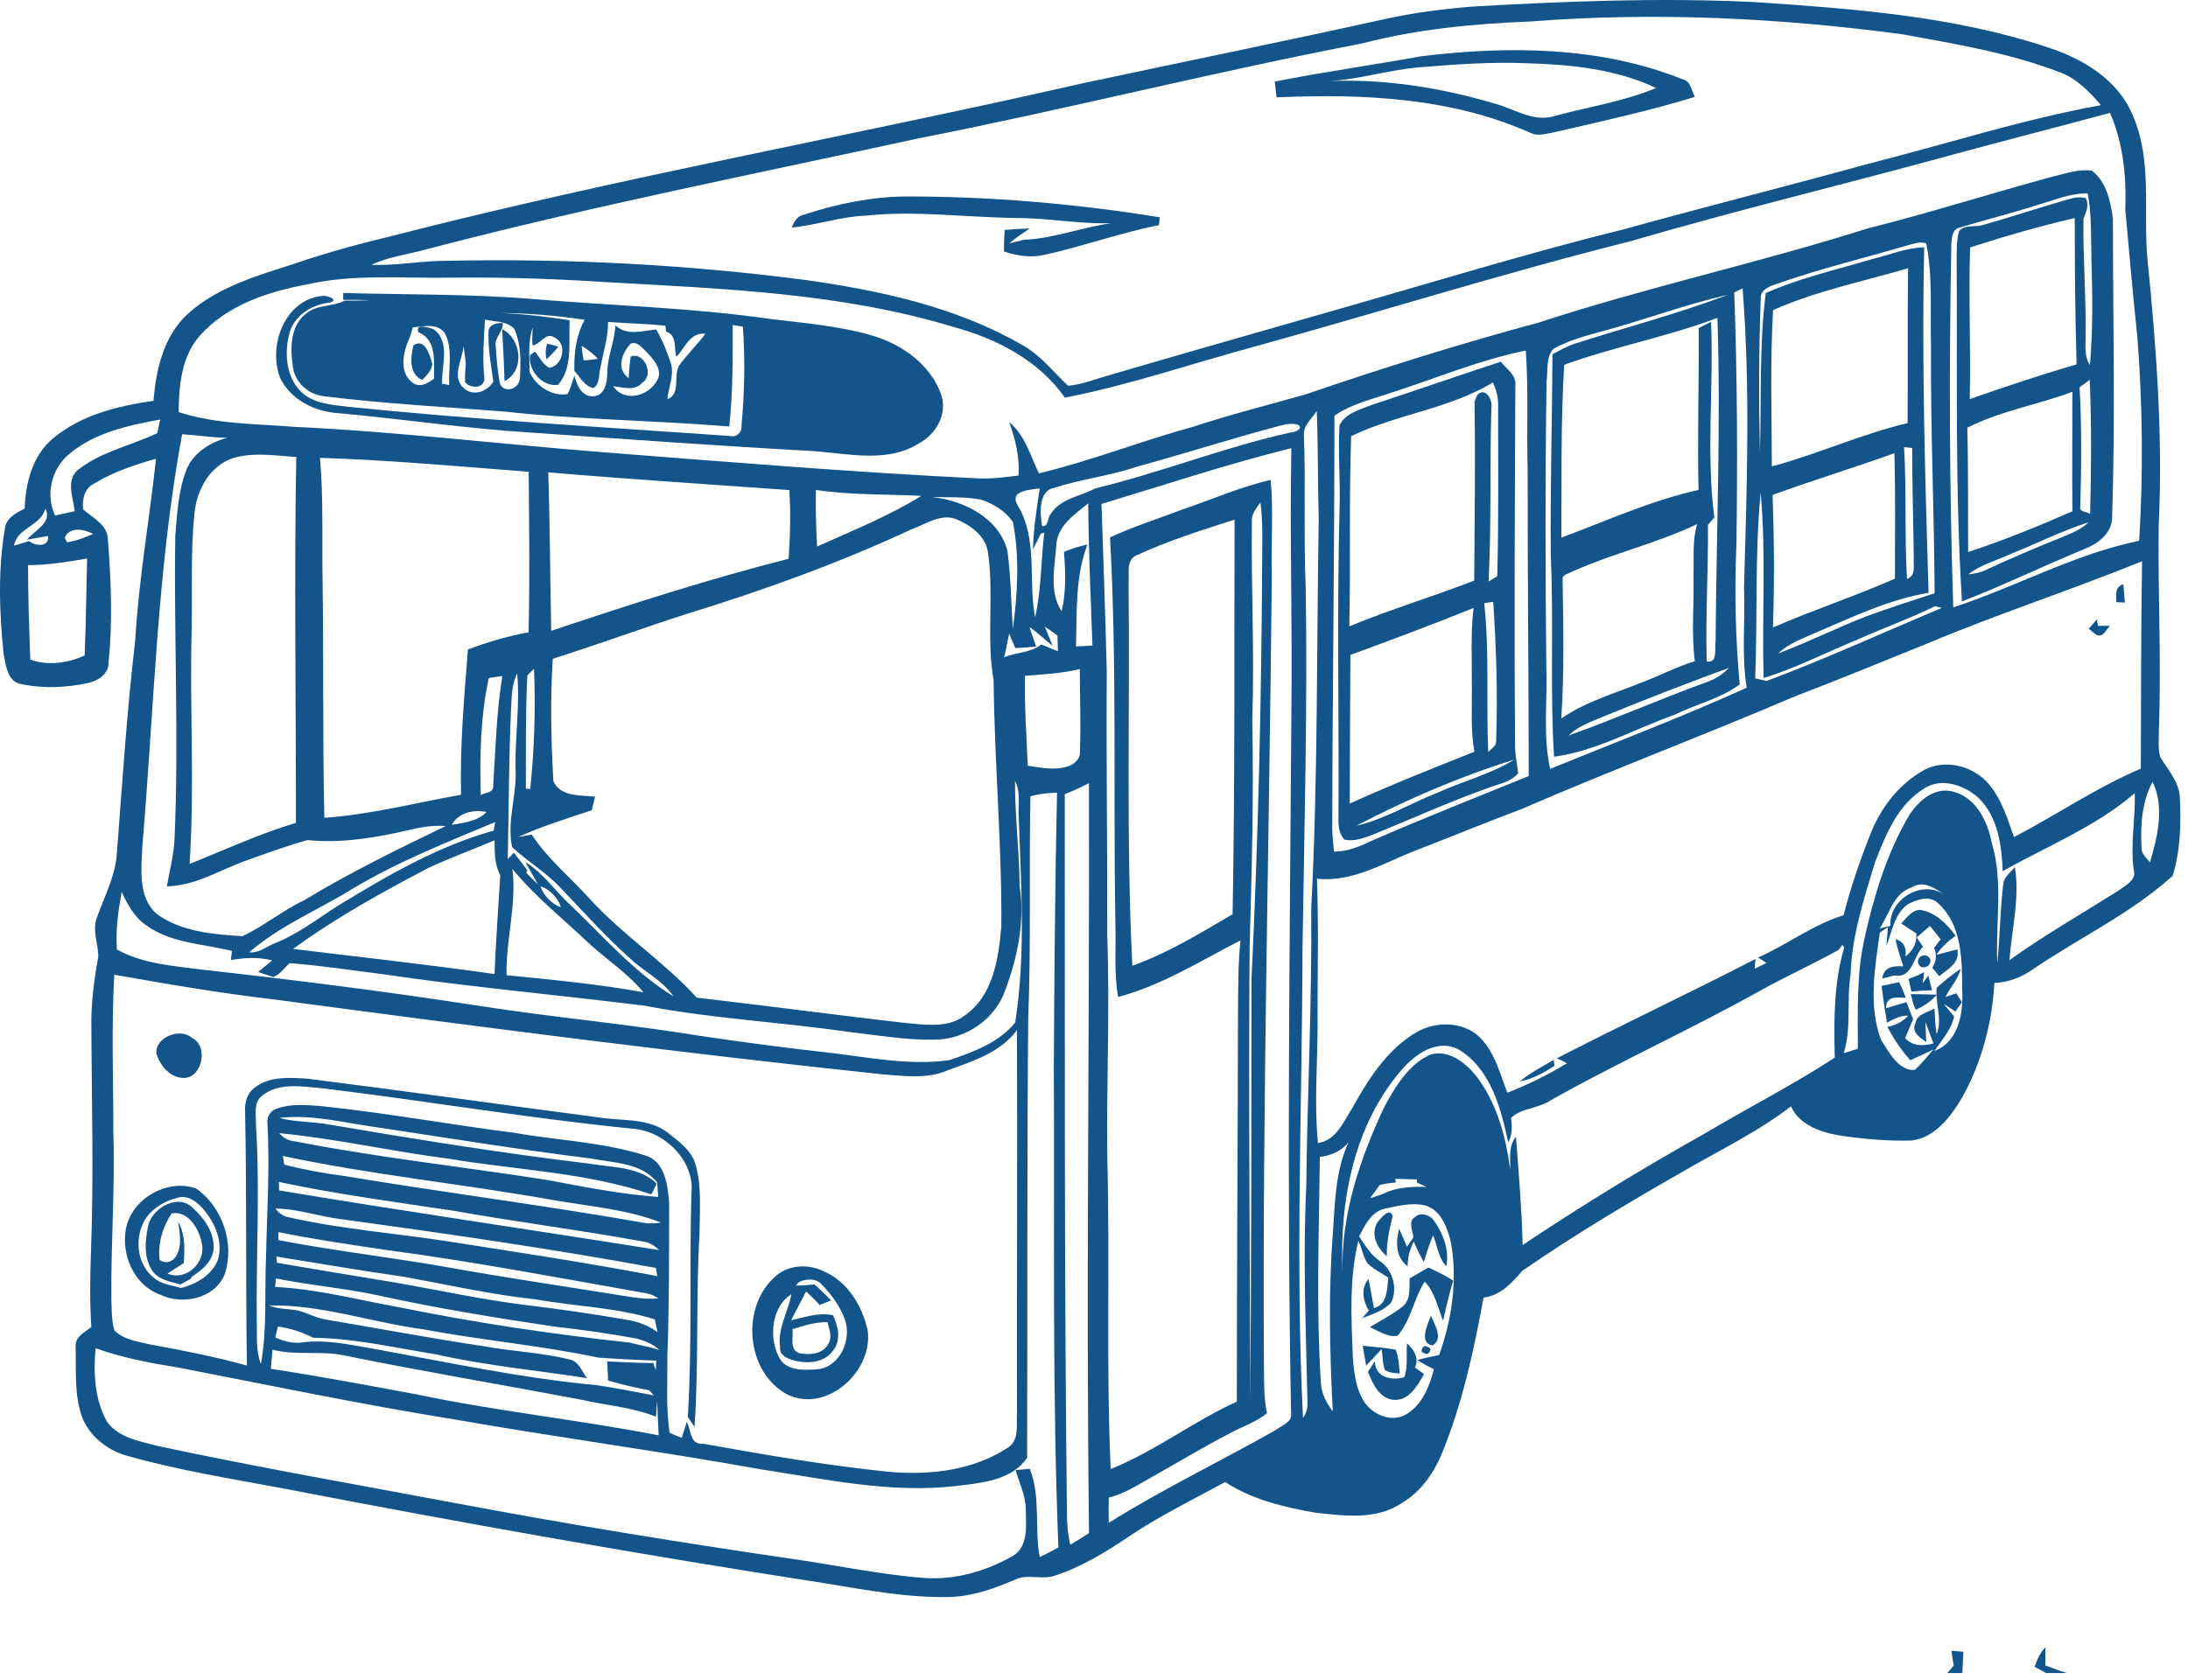 <?xml version="1.0" encoding="UTF-8"?> <svg xmlns="http://www.w3.org/2000/svg" width="168" height="129" viewBox="0 0 168 129" fill="none"> <path d="M134.637 0.153C127.444 -0.191 120.241 0.096 113.059 0.504C110.809 0.69 108.562 0.97 106.359 1.459C98.596 3.173 90.806 4.758 83.03 6.418C65.4 10.436 47.584 13.628 30.064 18.128C27.551 18.735 25.055 19.407 22.609 20.253C19.741 21.174 16.681 22.048 14.401 24.119C12.559 25.837 11.979 28.374 11.786 30.786C9.06 31.164 6.216 31.872 4.061 33.674C2.495 34.993 1.962 37.081 1.895 39.051C1.271 39.385 0.535 39.729 0.393 40.505C-0.17 43.7 -0.052 46.969 0.272 50.188C0.444 51.058 0.555 52.384 1.655 52.546C3.332 52.893 5.093 52.812 6.76 52.455C7.502 52.299 8.345 51.77 8.332 50.923C8.655 47.785 8.531 44.621 8.288 41.483C8.288 40.309 7.134 39.787 6.378 39.115C6.297 38.373 6.479 37.506 7.208 37.148C8.679 36.254 10.332 35.694 11.979 35.232C11.476 39.891 10.653 44.516 10.379 49.206C9.735 54.708 9.381 60.244 8.956 65.77C8.784 67.427 7.987 68.918 7.441 70.47C7.063 71.448 7.539 72.463 7.549 73.455C7.259 75.034 7.046 76.633 7.013 78.243C7.029 84.197 7.212 90.151 6.986 96.102C6.918 98.042 6.884 99.982 7.013 101.919C6.49 102.323 5.717 102.681 5.812 103.481C5.845 105.245 5.7 107.087 6.284 108.78C6.824 110.238 8.143 111.307 9.603 111.759C13.645 112.923 17.805 113.568 21.931 114.347C35.722 117.012 49.554 119.465 63.436 121.61C66.567 122.123 69.715 122.72 72.899 122.649C74.647 122.609 76.303 122.012 77.892 121.337C78.854 120.838 79.954 121.351 80.949 121.023C83.017 120.359 84.886 119.215 86.674 118.007C89.029 116.422 91.586 115.17 94.076 113.821C96.117 115.157 98.542 115.74 100.91 116.162C103.171 116.418 105.721 116.776 107.702 115.389C109.112 114.536 110.087 113.136 110.707 111.638C112.283 107.799 113.167 103.727 113.906 99.658C115.228 99.496 116.072 98.535 116.888 97.6C121.058 94.713 125.433 92.128 129.843 89.618C132.437 88.134 135.146 86.805 137.514 84.963C138.182 86.447 139.876 86.987 141.364 87.223C143.162 87.486 144.983 87.645 146.798 87.591C148.586 87.348 149.777 85.779 150.634 84.332C152.146 81.636 152.965 78.57 153.131 75.49C154.224 75.449 155.243 75.051 156.123 74.417C159.676 72.011 163.609 70.159 166.817 67.272C167.411 65.382 167.469 63.324 167.378 61.351C167.361 60.099 166.497 59.165 165.876 58.166C165.674 57.454 165.775 56.692 165.765 55.96C165.961 50.785 165.684 45.606 165.748 40.428C166.085 33.545 165.569 26.657 164.878 19.811C164.561 16.161 165.272 12.325 163.761 8.864C162.641 6.131 159.922 4.505 157.226 3.635C149.949 1.216 142.234 0.666 134.637 0.153ZM146.114 2.64C150.165 3.378 154.264 4.06 158.127 5.538C159.436 6.017 160.431 7.032 161.315 8.078C155.253 9.174 149.383 11.084 143.418 12.588C137.19 14.306 130.926 15.878 124.701 17.605C117.158 19.467 109.736 21.768 102.263 23.89C96.528 25.533 90.793 27.166 85.071 28.843C84.059 29.126 83.064 29.538 82.005 29.625C80.851 28.542 79.873 27.237 78.449 26.471C73.375 23.556 67.555 22.305 61.817 21.498C52.735 20.314 43.556 19.842 34.396 20.027C32.429 20.014 30.483 20.412 28.516 20.341C29.902 19.687 31.451 19.521 32.908 19.103C45.354 15.851 57.974 13.354 70.541 10.625C81.93 8.385 93.195 5.521 104.594 3.335C108.825 2.228 113.201 1.82 117.559 1.648C127.076 0.906 136.661 1.371 146.114 2.64ZM162.013 8.668C163.029 11.01 163.282 13.59 163.187 16.117C163.488 19.38 163.768 22.642 164.112 25.897C164.517 31.096 164.571 36.335 164.25 41.534C159.267 42.55 154.784 45.08 149.976 46.645C149.669 37.337 149.656 28.023 149.825 18.715C149.875 18.259 149.889 17.645 150.425 17.49C152.443 16.88 154.49 16.367 156.501 15.729C157.749 15.368 158.977 14.822 160.306 14.862C160.607 16.512 160.549 18.192 160.583 19.862C160.664 22.584 160.708 25.32 160.468 28.04C159.996 27.311 160.158 26.427 160.131 25.607C160.185 22.662 159.922 19.72 159.976 16.775C160.185 16.283 160.428 15.75 160.151 15.223C159.733 15.092 159.294 15.169 158.883 15.284C156.687 15.912 154.517 16.637 152.318 17.261C151.7 17.487 150.894 17.194 150.422 17.747C150.226 18.428 150.243 19.143 150.236 19.842C150.3 28.627 150.098 37.422 150.644 46.193C153.799 44.965 156.852 43.484 159.986 42.192C161.025 41.794 162.138 41.008 162.169 39.783C162.428 32.125 162.233 24.464 162.236 16.802C162.057 15.49 161.74 13.931 160.61 13.108C159.588 12.96 158.562 13.348 157.57 13.574C152.83 14.859 148.151 16.353 143.388 17.548C135.035 20.196 126.452 22.052 118.123 24.781C112.101 26.4 106.15 28.269 100.249 30.287C97.368 31.11 94.457 31.832 91.609 32.776C87.632 33.862 83.786 35.394 79.771 36.352C79.11 34.986 78.702 33.421 77.487 32.415C77.963 33.734 78.297 35.107 78.206 36.521C77.11 36.653 76.006 36.814 74.897 36.73C65.467 36.264 56.058 35.489 46.646 34.76C38.64 34.136 30.665 33.164 22.642 32.783C19.654 32.543 16.597 32.584 13.716 31.649C13.736 29.602 13.935 27.365 15.359 25.762C17.437 23.448 20.524 22.413 23.503 21.859C27.096 21.029 30.8 21.38 34.45 21.326C38.505 21.276 42.56 21.404 46.605 21.674C55.535 22.176 64.61 22.497 73.23 25.115C76.526 26.009 79.768 27.682 81.765 30.543C86.745 29.564 91.562 27.908 96.457 26.582C106.048 23.934 115.542 20.945 125.197 18.526C133.328 16.148 141.569 14.171 149.74 11.931C153.826 10.817 157.928 9.772 162.013 8.668ZM159.304 16.748C159.311 20.493 159.331 24.241 159.446 27.986C156.683 28.785 153.957 29.703 151.241 30.648C151.333 26.768 151.147 22.885 151.268 19.002C153.917 18.152 156.592 17.369 159.304 16.748ZM147.905 18.698C148.414 21.299 148.192 23.968 148.269 26.599C148.222 32.925 148.516 39.24 148.543 45.562C146.771 46.142 144.994 46.706 143.246 47.357C140.986 48.237 138.81 49.327 136.539 50.184C137.335 49.411 138.398 49.051 139.387 48.602C142.207 47.404 145.041 46.031 148.08 45.529C147.817 36.686 147.544 27.834 147.746 18.992C146.373 19.029 145.091 19.572 143.772 19.892C141.026 20.712 138.206 21.343 135.578 22.507C135.065 26.565 135.254 30.664 135.132 34.743C135.041 30.796 135.048 26.845 135.193 22.902C135.173 22.288 135.8 22.018 136.286 21.852C139.613 20.668 143.05 19.849 146.431 18.85C146.906 18.742 147.419 18.509 147.905 18.698ZM146.508 20.601C146.451 24.565 146.505 28.529 146.468 32.493C142.912 33.343 139.569 34.871 136.047 35.823C136.04 31.825 135.908 27.814 136.141 23.819C139.454 22.335 143.04 21.626 146.508 20.601ZM133.8 22.146C134.404 29.804 134.127 37.499 133.911 45.171C134.012 47.718 133.709 50.299 134.114 52.819C129.154 55.066 124.064 56.995 119.023 59.05C118.457 56.479 118.824 53.841 118.73 51.237C118.649 43.926 118.642 36.615 118.747 29.305C118.868 28.475 118.673 27.47 119.27 26.795C120.423 26.144 121.722 25.8 122.991 25.452C126.226 24.588 129.367 23.391 132.636 22.649C128.753 24.126 124.718 25.172 120.764 26.441C120.224 26.646 119.722 26.943 119.206 27.203C119.172 32.398 119.023 37.594 119.074 42.789C119.31 47.897 119 53.015 119.324 58.119C122.583 57.673 125.474 55.99 128.544 54.91C130.204 54.094 132.083 53.666 133.581 52.566C133.247 48.986 133.172 45.383 133.328 41.791C133.419 35.347 133.395 28.9 133.159 22.46L133.8 22.146ZM131.87 24.416C132.137 32.682 131.789 40.947 131.728 49.212C131.631 49.745 131.934 50.977 131.044 50.791C130.949 47.296 131.168 43.801 131.141 40.306C131.266 40.164 131.509 39.884 131.631 39.743C130.986 34.763 131.594 29.72 131.378 24.717C131.141 24.835 130.666 25.071 130.43 25.192C130.46 29.335 130.328 33.481 130.416 37.627C126.783 38.434 123.369 39.996 119.887 41.288C119.917 36.865 119.826 32.429 120.106 28.016C123.959 26.616 128.031 25.867 131.87 24.416ZM117.296 36.045C117.286 43.899 117.377 51.749 117.38 59.6C113.332 61.253 109.257 62.849 105.249 64.603C104.362 65.031 103.431 65.409 102.425 65.403C102.371 64.846 102.314 64.286 102.294 63.726C102.307 53.126 102.466 42.523 102.459 31.923C103.819 30.992 105.448 30.637 106.983 30.108C110.363 29.018 113.659 27.625 117.154 26.923C117.37 29.959 117.212 33.006 117.296 36.045ZM160.485 39.473C160.239 39.281 159.601 39.338 159.733 38.883C159.81 35.836 159.848 32.783 159.676 29.74C159.871 29.598 160.263 29.318 160.458 29.177C160.593 32.604 160.576 36.045 160.485 39.473ZM159.126 39.264C156.504 40.417 153.846 41.5 151.12 42.394C151.1 39.21 151.137 36.028 151.053 32.847C153.606 31.548 156.46 31.096 159.122 30.087C159.132 33.144 159.089 36.204 159.126 39.264ZM101.103 31.562C101.217 34.304 101.17 37.051 101.255 39.793C101.086 49.789 101.201 59.795 100.678 69.778C100.749 76.869 100.377 83.954 100.3 91.042C100.033 96.561 100.273 102.084 100.388 107.603C100.431 108.072 100.32 108.507 100.047 108.902C99.453 96.892 99.983 84.851 100.01 72.828C100.145 63.604 100.404 54.377 100.256 45.151C100.087 41.203 100.266 37.253 100.114 33.309C100.135 32.604 100.752 32.125 101.103 31.562ZM12.306 32.22C12.245 32.483 12.127 33.006 12.07 33.269C10.082 34.207 7.829 34.672 6.061 36.028C5.005 36.808 5.619 38.198 5.734 39.26C5.235 39.375 4.732 39.486 4.229 39.594C3.477 37.989 3.946 36.038 5.278 34.895C7.235 33.232 9.843 32.668 12.306 32.22ZM99.085 33.218C94.005 34.338 89.153 36.288 84.1 37.509C82.956 38.123 81.394 38.292 80.679 39.48C80.412 39.722 80.517 40.522 80.021 40.391C79.842 39.463 79.717 37.665 80.966 37.462C83.034 36.784 85.216 36.551 87.278 35.846C90.817 34.885 94.308 33.758 97.851 32.81C98.427 32.668 99.014 32.449 99.612 32.604C100.195 32.908 99.359 33.228 99.085 33.218ZM17.464 33.62C16.142 33.96 14.86 34.76 14.32 36.066C13.689 37.671 13.601 39.426 13.46 41.129C13.338 48.882 13.746 56.641 13.402 64.39C13.355 65.639 13.018 66.843 12.815 68.071C15.005 68.034 16.89 66.806 18.894 66.094C20.453 65.537 22.018 64.96 23.607 64.519C26.242 64.782 28.874 64.336 31.434 63.739C32.348 63.517 33.283 63.361 34.224 63.442C30.523 65.217 26.836 67.032 23.321 69.157C21.674 69.94 20.254 71.134 18.608 71.9C16.374 71.758 13.935 71.559 12.059 70.21C10.595 68.955 10.848 66.806 10.922 65.079C11.833 54.492 12.046 43.815 13.982 33.35C15.146 33.421 16.3 33.616 17.464 33.62ZM146.825 34.399C146.819 37.206 146.91 40.013 146.944 42.819C146.89 43.393 147.153 44.176 146.424 44.466C146.225 41.096 146.397 37.715 146.201 34.342C146.356 34.355 146.67 34.385 146.825 34.399ZM99.153 34.419C99.025 41.153 99.237 47.887 99.156 54.62C99.035 72.609 98.792 90.603 99.133 108.592C99.2 109.236 98.421 109.462 98.009 109.796C93.738 112.218 89.302 114.347 85.132 116.951C85.119 116.304 85.122 115.659 85.132 115.018C86.367 114.721 87.423 113.996 88.519 113.392C90.466 112.306 92.368 111.142 94.352 110.123C95.32 109.577 96.407 109.243 97.281 108.538C97.034 107.333 97.064 106.102 97.048 104.881C96.923 84.635 97.466 64.397 97.652 44.159C97.581 41.723 97.787 39.284 97.567 36.855C95.185 37.408 92.942 38.407 90.631 39.186C88.829 39.878 86.981 40.455 85.23 41.271C85.773 51.105 85.473 60.956 85.638 70.797C85.712 72.72 85.513 74.66 85.851 76.566C89.207 75.685 92.183 73.789 95.249 72.221C95.061 73.988 95.078 75.77 95.057 77.547C95.044 87.581 94.963 97.61 94.966 107.644C91.626 109.165 88.698 111.452 85.281 112.822C84.923 104.894 85.23 96.949 85.024 89.014C84.94 83.279 85.233 77.547 85.014 71.812C85.038 65.065 84.93 58.318 84.98 51.571C84.872 47.279 84.724 42.992 84.575 38.704C89.423 37.243 94.234 35.637 99.153 34.419ZM145.456 34.807C145.55 38.019 145.489 41.23 145.5 44.442C142.419 45.798 139.215 46.848 136.131 48.19C136.253 44.8 136.222 41.403 136.104 38.012C139.201 36.885 142.352 35.92 145.456 34.807ZM22.747 35.097C22.582 44.462 22.727 53.831 22.724 63.196C19.92 64.033 17.268 65.267 14.556 66.35C14.947 60.46 14.569 54.563 14.708 48.669C14.789 45.576 14.607 42.469 14.937 39.385C15.109 37.611 16.125 35.758 17.903 35.178C19.475 34.716 21.145 34.993 22.747 35.097ZM40.593 36.234C40.631 40.343 40.681 44.452 40.587 48.561C38.998 48.852 37.436 49.31 35.928 49.88C35.634 53.591 35.31 57.306 35.401 61.034C31.91 61.658 28.445 62.562 24.903 62.808C24.768 56.709 24.852 50.606 24.768 44.503C24.71 41.392 24.846 38.269 24.566 35.165C29.923 35.327 35.257 35.826 40.593 36.234ZM60.606 37.638C60.724 39.395 60.67 41.156 60.552 42.914C54.395 44.479 48.346 46.429 42.324 48.45C42.233 44.388 42.236 40.33 42.095 36.275C48.258 36.804 54.435 37.192 60.606 37.638ZM79.832 37.509C79.599 39.065 79.35 40.617 79.313 42.192C79.464 41.888 79.771 41.285 79.923 40.981L80.186 40.9C79.916 43.066 79.967 45.276 79.478 47.411C78.965 44.729 79.626 41.848 78.405 39.294C78.226 38.852 77.713 38.39 78.149 37.934C78.648 37.604 79.265 37.594 79.832 37.509ZM70.744 38.083C68.217 39.648 65.444 40.755 62.738 41.973C62.66 40.525 62.617 39.078 62.647 37.627C65.329 38.032 68.045 37.945 70.744 38.083ZM135.186 37.83C135.618 42.56 135.281 47.327 135.412 52.07C137.892 51.321 140.193 50.11 142.585 49.138C144.568 48.244 146.626 47.512 148.583 46.554C148.711 46.588 148.971 46.655 149.099 46.689C144.619 48.561 140.203 50.596 135.649 52.296C135.429 52.245 134.991 52.148 134.768 52.1C134.954 47.347 134.731 42.563 135.186 37.83ZM75.301 38.366C76.263 38.68 77.231 39.26 77.784 40.117C78.29 42.826 78.135 45.606 77.767 48.322C77.643 46.321 77.616 44.311 77.356 42.324C76.718 39.753 73.938 38.407 71.489 38.164C72.761 38.215 74.05 38.13 75.301 38.366ZM96.778 38.592C96.98 40.1 96.913 41.625 96.913 43.14C96.855 53.828 96.609 64.512 96.093 75.183C96.083 85.992 96.083 96.804 95.999 107.617C95.975 96.021 95.857 84.423 95.948 72.824C96.11 66.981 96.275 61.135 96.15 55.285C96.332 50.225 96.059 45.161 96.12 40.097C96.063 39.5 96.451 39.038 96.778 38.592ZM83.557 38.656C83.584 42.3 83.746 45.94 83.88 49.58C83.563 49.597 82.933 49.631 82.615 49.648C82.703 47.036 82.534 44.294 83.499 41.821C82.882 41.946 82.278 42.141 81.694 42.384C81.816 43.906 81.87 45.454 81.516 46.952C80.507 45.417 81.013 43.461 81.114 41.75C81.259 40.309 82.548 39.496 83.557 38.656ZM2.074 41.446C2.478 41.376 3.288 41.234 3.693 41.166C3.781 42.054 2.708 41.939 2.232 41.558C1.942 41.645 1.368 41.818 1.078 41.905C1.308 40.525 3.123 40.421 3.484 39.058C4.05 40.138 2.627 40.748 2.074 41.446ZM75.865 42.482C76.33 45.714 75.72 49.013 76.293 52.239C76.35 58.547 76.934 64.839 76.884 71.148C76.678 73.604 76.249 76.522 74.04 78.013C72.842 78.917 71.27 78.722 69.87 78.6C64.408 77.993 58.963 77.244 53.501 76.62C50.974 73.847 47.779 71.782 45.256 69.002C43.782 67.366 42.041 65.956 40.83 64.097C40.482 64.164 40.128 64.228 39.774 64.286C41.606 63.459 43.532 62.859 45.438 62.228C45.502 61.968 45.63 61.449 45.694 61.185C44.584 61.05 43.05 61.229 42.489 59.995C42.314 56.871 42.243 53.72 42.442 50.596C45.86 49.513 49.227 48.275 52.641 47.178C58.548 45.356 64.381 43.268 69.988 40.65C71.111 40.252 72.322 39.348 73.54 39.925C74.613 40.387 75.726 41.234 75.865 42.482ZM160.367 40.111C159.77 40.694 158.977 40.977 158.225 41.298C156.292 42.074 154.376 42.887 152.49 43.767C152.068 43.983 151.596 44.051 151.134 44.115C152.051 43.383 153.205 43.086 154.251 42.597C156.299 41.794 158.269 40.778 160.367 40.111ZM94.794 39.908C94.76 50.009 94.828 60.113 94.642 70.213C92.159 71.674 89.666 73.195 86.944 74.171C86.454 64.4 86.765 54.603 86.654 44.823C86.731 44.105 86.421 43.015 87.257 42.654C89.683 41.531 92.247 40.724 94.794 39.908ZM7.144 41.005C6.506 41.291 5.845 41.541 5.147 41.645C5.103 41.558 5.015 41.379 4.971 41.291C5.329 40.417 6.49 40.644 7.144 41.005ZM130.308 40.252C129.934 41.514 130.075 42.843 130.032 44.145C130.086 46.355 129.853 48.582 130.133 50.785C128.726 51.206 127.427 51.905 126.057 52.414C123.969 53.264 121.749 53.882 119.877 55.184C120.12 51.577 120.032 47.961 119.978 44.351L120.116 44.179C123.399 42.59 127.019 41.828 130.308 40.252ZM6.689 42.897C6.625 45.38 6.604 47.863 6.5 50.343C5.194 50.926 3.696 51.152 2.327 50.656C2.242 48.237 2.148 45.822 2.155 43.403C3.686 43.4 5.187 43.15 6.689 42.897ZM164.473 43.106C164.382 48.413 164.405 53.723 164.378 59.03C160.974 60.48 157.911 62.579 154.642 64.289C154.173 63.004 153.782 61.654 152.959 60.541C151.825 58.895 149.406 58.159 147.632 59.195C145.783 60.258 144.41 62.042 143.634 64.013C142.814 66.06 142.102 68.152 141.552 70.291C139.204 71.016 137.217 72.551 134.981 73.543C135.207 73.675 135.423 73.809 135.639 73.955C135.335 74.1 135.031 74.248 134.728 74.403C134.744 74.214 134.775 73.837 134.788 73.651C129.738 76.262 124.583 78.674 119.529 81.285C119.803 81.39 120.063 81.515 120.312 81.66C118.862 82.547 117.32 83.303 115.734 83.92C115.174 82.443 114.766 80.81 113.616 79.659C112.327 78.421 110.208 78.411 108.724 79.298C106.474 80.624 105.05 82.912 103.808 85.138C103.14 86.177 102.587 87.591 101.194 87.783C100.897 84.72 101.174 81.64 101.167 78.57C101.147 74.876 101.265 71.181 101.116 67.487C103.808 67.778 106.197 66.303 108.602 65.355C111.342 64.296 114.057 63.179 116.807 62.144C123.757 59.134 130.851 56.462 137.814 53.483C141.212 52.191 144.565 50.798 147.935 49.442C153.377 47.151 159.001 45.326 164.473 43.106ZM81.195 48.811C81.205 49.111 81.222 49.712 81.232 50.012C80.804 49.85 80.379 49.675 79.957 49.492C79.151 50.147 78.037 50.08 77.106 50.478C77.231 49.87 77.369 49.267 77.484 48.659C77.632 49.034 77.791 49.405 77.963 49.769C78.496 49.752 79.026 49.715 79.555 49.654C79.394 49.152 79.201 48.659 79.056 48.15C79.677 48.595 80.23 49.128 80.827 49.6C80.618 49.111 80.416 48.619 80.217 48.123C80.551 48.342 80.871 48.578 81.195 48.811ZM132.751 51.294C132.295 51.78 131.722 52.144 131.094 52.367C127.515 53.662 124.03 55.211 120.447 56.486C121.183 55.74 122.201 55.427 123.136 55.022C126.317 53.72 129.526 52.471 132.751 51.294ZM82.909 51.385C82.919 53.48 82.993 55.578 82.922 57.67C82.986 58.261 82.497 58.699 81.981 58.864C80.983 59.181 79.927 58.962 78.915 58.81C78.82 56.51 78.651 54.209 78.699 51.908C80.109 51.783 81.526 51.722 82.909 51.385ZM40.998 51.365C41.137 54.445 41.025 57.542 40.712 60.605L40.378 60.561C40.384 57.667 40.347 54.769 40.489 51.881C40.617 51.753 40.87 51.496 40.998 51.365ZM39.71 51.726C39.936 54.135 39.534 56.55 39.585 58.966C39.716 61.01 38.9 63.007 39.318 65.048C40.516 66.182 41.967 67.012 43.083 68.236C44.952 70.19 46.757 72.21 48.801 73.988C49.807 74.788 50.964 75.442 51.71 76.522C48.687 74.656 46.342 71.934 43.792 69.501C42.618 68.418 41.717 67.052 40.334 66.202C40.577 66.63 41.062 67.487 41.305 67.916C40.998 67.632 40.698 67.336 40.411 67.029L40.489 66.836C40.152 66.381 39.801 65.932 39.453 65.483C39.339 65.608 39.106 65.858 38.988 65.983C39.069 62.191 39.062 58.395 39.234 54.607C39.291 53.635 39.261 52.62 39.71 51.726ZM37.864 60.45C37.824 60.912 37.22 60.862 36.916 61.071C36.822 58.068 36.896 55.015 37.53 52.07C37.79 52.029 38.313 51.952 38.573 51.915C38.111 54.735 38.046 57.603 37.864 60.45ZM165.083 66.226C164.81 65.895 164.415 65.588 164.432 65.112C164.338 63.392 164.456 61.59 165.279 60.038C166.214 61.982 165.664 64.255 165.083 66.226ZM151.923 61.287C153.411 62.741 153.697 64.933 153.772 66.91C157.179 64.974 160.924 63.496 163.916 60.912C163.963 62.865 163.575 64.816 163.822 66.769C164.102 67.606 163.184 67.987 162.651 68.405C159.858 70.169 156.983 71.812 154.291 73.739C154.46 71.364 155.104 68.975 154.706 66.593C154.396 66.948 154.011 67.272 153.836 67.72C153.566 69.792 153.576 71.89 153.357 73.968C153.212 70.898 153.832 67.761 152.938 64.748C152.618 63.112 151.785 61.331 150.054 60.821C148.462 60.325 147.075 61.688 146.383 62.974C144.788 65.811 143.84 68.962 143.152 72.126C142.531 74.886 142.656 77.73 142.649 80.54C142.379 80.628 141.839 80.8 141.569 80.887C142.17 78.927 141.775 76.839 142.092 74.835C142.19 71.873 143.111 69.036 143.968 66.229C144.778 64.121 145.716 61.789 147.733 60.565C149.066 59.678 150.833 60.298 151.923 61.287ZM78.219 62.737C78.402 67.997 78.766 73.307 77.95 78.526C76.712 80.078 74.701 80.81 72.869 81.424C69.947 81.825 67.012 81.265 64.114 80.901C60.697 80.516 57.283 80.081 53.882 79.572C48.194 78.637 42.446 78.138 36.751 77.244C29.707 76.151 22.632 75.26 15.548 74.471C13.321 74.174 10.98 74.039 8.976 72.919C8.868 71.428 9.077 69.954 9.344 68.493C9.786 69.464 10.319 70.453 11.229 71.067C13.142 72.45 15.595 72.477 17.805 73.034C17.788 73.209 17.751 73.56 17.73 73.735C18.773 73.546 19.869 73.492 20.902 73.756C20.544 74.056 20.183 74.353 19.819 74.65C20.112 74.744 20.696 74.94 20.986 75.034C21.516 74.838 21.833 74.329 22.238 73.972C24.626 74.15 26.994 74.515 29.369 74.815C36.069 75.807 42.817 76.404 49.534 77.244C54.692 78.239 59.955 78.489 65.147 79.251C67.387 79.501 69.627 79.906 71.891 79.842C74.205 79.791 76.442 78.239 77.191 76.029C78.135 73.489 78.705 70.756 78.29 68.044C78.267 65.349 77.919 62.663 77.939 59.971C78.385 60.828 78.152 61.816 78.219 62.737ZM83.617 117.737C83.145 118.048 82.669 118.348 82.177 118.638C81.978 117.781 81.917 116.904 81.92 116.03C81.711 97.685 81.769 79.342 81.755 60.996C82.386 60.74 83.007 60.46 83.611 60.146C83.668 79.342 83.378 98.541 83.617 117.737ZM81.161 60.882C81.006 67.899 80.956 74.916 80.915 81.937C80.983 94.237 80.777 106.544 81.266 118.841C80.797 119.104 80.321 119.357 79.832 119.586C79.414 117.353 79.93 114.947 79.066 112.805C78.796 112.832 78.253 112.883 77.983 112.906C78.27 113.935 78.786 114.917 78.763 116.017C78.786 117.201 78.955 118.787 77.774 119.495C75.696 120.676 73.284 121.374 70.882 121.182C67.377 120.902 63.932 120.153 60.454 119.667C51.99 118.429 43.545 117.053 35.138 115.47C27.463 114.026 19.768 112.69 12.13 111.054C10.754 110.69 9.141 110.44 8.237 109.222C7.262 107.515 7.168 105.457 7.336 103.541C9.431 104.297 11.617 104.695 13.807 105.049C20.844 106.419 27.865 107.883 34.943 109.02C42.736 110.386 50.583 111.436 58.369 112.836C63.379 113.595 68.436 114.732 73.527 114.111C75.419 113.885 77.7 113.679 78.867 111.958C78.898 100.711 78.85 89.463 78.948 78.216C79.174 72.531 78.999 66.84 79.12 61.155C79.785 60.966 80.473 60.895 81.161 60.882ZM37.362 62.363C36.667 63.085 35.624 63.186 34.686 63.348C35.213 62.393 36.366 62.16 37.362 62.363ZM38.016 63.135C37.989 63.301 37.938 63.628 37.911 63.79C33.58 64.998 29.68 67.278 25.874 69.609C24.353 70.581 22.909 71.708 21.222 72.393C20.517 72.642 19.937 73.219 19.134 73.138C21.519 71.063 24.481 69.873 27.14 68.216C30.587 66.158 34.329 64.687 38.016 63.135ZM37.976 64.532C37.976 65.443 37.962 66.381 38.411 67.207C38.262 69.738 38.073 72.271 37.972 74.805C32.828 74.076 27.666 73.502 22.508 72.878C25.777 70.483 29.336 68.523 32.922 66.644C34.575 65.871 36.299 65.254 37.976 64.532ZM45.438 72.646C46.771 73.823 48.262 74.822 49.399 76.201C45.92 75.581 42.405 75.24 38.893 74.896C38.839 72.16 39.683 69.474 39.345 66.738C41.157 68.928 43.387 70.699 45.438 72.646ZM149.271 68.695C147.551 67.531 145.034 69.073 145.142 71.111C144.872 71.175 144.599 71.239 144.329 71.31C145.071 70.2 145.368 68.604 146.812 68.138C147.676 67.599 148.559 68.206 149.271 68.695ZM43.056 69.677C42.395 69.458 41.707 68.736 41.501 68.078C42.149 68.24 42.911 69.012 43.056 69.677ZM148.843 69.4C150.628 71.033 150.654 73.654 150.658 75.891C150.766 77.683 150.459 79.99 148.526 80.715C149.099 79.872 149.825 79.093 150.04 78.064C149.841 77.821 149.447 77.342 149.248 77.102C149.474 77.247 149.919 77.537 150.142 77.682C150.267 77.504 150.516 77.153 150.641 76.977C150.499 76.745 150.358 76.512 150.213 76.282L149.383 76.569C149.73 75.824 150.361 75.227 150.54 74.403C149.892 74.838 149.292 75.344 148.705 75.857C148.563 77.045 149.177 78.28 148.698 79.42C148.6 78.769 148.57 78.111 148.532 77.453C148.033 77.77 147.234 77.844 147.089 78.526C146.717 79.255 147.385 79.663 147.902 80.024C147.888 79.642 147.854 78.877 147.838 78.492C148.043 79.042 148.249 79.592 148.455 80.138C147.672 80.341 146.866 80.368 146.279 79.73C146.485 79.244 146.69 78.759 146.893 78.269C146.721 77.834 146.552 77.399 146.383 76.964C145.861 77.126 145.341 77.281 144.811 77.433C144.822 76.454 145.651 76.61 146.33 76.63C146.184 76.218 146.016 75.82 145.82 75.432C145.368 75.517 144.923 75.635 144.471 75.719C144.585 76.664 144.737 77.602 144.882 78.539C145.398 78.273 145.918 77.979 146.522 78C146.097 78.472 145.537 78.749 144.919 78.863C145.398 79.784 145.982 80.648 146.677 81.424C147.281 81.157 147.881 80.881 148.472 80.591C147.976 81.117 147.554 81.717 146.997 82.18C145.736 82.213 145.037 80.786 144.43 79.862C143.442 77.213 143.961 74.332 144.339 71.617C144.494 71.516 144.805 71.31 144.96 71.209C144.929 71.57 144.872 72.295 144.842 72.656C145.277 71.543 145.456 70.18 146.495 69.441C147.197 69.08 148.209 68.725 148.843 69.4ZM45.742 72.362C45.988 72.598 45.988 72.598 45.742 72.362ZM141.606 72.75C140.8 75.476 140.804 78.398 140.878 81.225C137.676 83.32 134.255 85.054 130.969 87.014C126.172 89.696 121.483 92.57 116.912 95.617C116.844 92.84 116.611 90.07 116.399 87.304C115.792 88.043 115.987 88.987 115.957 89.868C115.64 87.311 114.931 84.706 113.346 82.632C112.516 81.616 111.207 80.56 109.813 80.999C108.147 81.754 107.155 83.428 106.308 84.973C104.433 88.964 102.952 93.279 103.086 97.745C102.83 92.294 103.943 86.447 107.587 82.203C108.619 80.982 110.346 79.744 111.983 80.594C114.452 82.065 115.242 85.108 115.805 87.729C116.146 87.152 116.099 86.488 116.021 85.85C116.861 85.064 118.17 85.141 119.104 84.48C124.367 81.522 129.876 79.035 135.143 76.09C137.123 74.984 139.198 74.052 141.178 72.949C141.245 72.855 141.384 72.662 141.451 72.565L141.606 72.75ZM21.256 76.785C36.761 78.856 52.276 80.871 67.832 82.517C69.502 82.642 71.27 82.881 72.845 82.169C74.755 81.484 76.816 80.82 78.085 79.116C78.122 88.937 78.071 98.754 78.088 108.575C78.027 109.435 78.263 110.535 77.467 111.129C74.761 112.94 71.368 113.325 68.19 113.028C63.43 112.545 58.71 111.722 54.004 110.879C52.951 110.99 53.089 109.85 52.732 109.199C52.637 109.506 52.442 110.12 52.347 110.427C52.03 110.309 51.72 110.181 51.413 110.035C51.119 108.099 51.264 106.139 51.241 104.192C51.386 100.242 51.372 96.288 51.379 92.337C51.258 91.015 51.065 89.213 49.578 88.751C46.308 87.702 42.844 87.594 39.48 87C34.538 86.363 29.629 85.469 24.67 84.949C23.537 84.862 22.342 84.747 21.249 85.145C20.767 85.293 20.45 85.806 20.537 86.305C20.726 89.686 20.497 93.066 20.429 96.447C20.298 99.216 20.531 102.016 20.031 104.756C19.627 103.723 19.755 102.59 19.714 101.507C19.657 96.443 19.971 91.379 19.65 86.322C19.677 85.611 19.444 84.696 20.085 84.19C21.347 83.097 23.165 83.455 24.687 83.573C32.679 84.538 40.624 85.894 48.636 86.69C51.065 86.892 53.39 89.186 53.086 91.72C52.924 97.418 53.16 103.13 52.813 108.824C52.985 109.081 53.154 109.337 53.326 109.59C53.666 104.651 53.42 99.689 53.71 94.743C53.72 92.995 53.889 91.214 53.43 89.504C53.14 88.39 52.155 87.682 51.298 87.007C49.78 85.826 47.752 86.11 45.964 85.816C38.515 84.841 31.077 83.782 23.621 82.844C22.255 82.756 20.672 82.635 19.532 83.546C18.979 83.957 18.783 84.666 18.817 85.33C18.952 91.848 18.857 98.363 18.959 104.877C16.523 104.196 14.04 103.71 11.55 103.258C10.595 103.035 9.516 102.9 8.787 102.185C8.554 101.419 8.588 100.603 8.551 99.813C8.507 95.542 8.838 91.271 8.703 87C8.706 82.952 8.544 78.904 8.777 74.859C12.923 75.594 17.073 76.303 21.256 76.785ZM29.019 86.589C34.47 87.405 39.909 88.303 45.381 88.974C47.128 89.315 49.247 89.294 50.461 90.806C50.492 91.177 50.515 91.551 50.536 91.926C47.671 91.71 44.848 91.157 42.027 90.624C35.57 89.608 29.066 88.91 22.649 87.655C22.167 87.621 21.755 87.392 21.445 87.027C25.82 87.446 30.122 88.444 34.484 88.994C39.666 89.868 45.01 90.03 50.013 91.73C50.151 91.454 50.289 91.174 50.424 90.897C49.031 89.575 47.01 89.672 45.239 89.365C38.586 88.569 31.967 87.503 25.362 86.38C24.063 86.127 22.713 86.194 21.431 85.857C23.982 85.556 26.505 86.251 29.019 86.589ZM103.542 87.733C102.52 89.925 102.506 92.408 102.334 94.78C101.993 99.311 102.098 103.858 102.334 108.389C101.858 107.765 101.474 107.05 101.423 106.254C101.049 100.461 101.278 94.652 101.339 88.853C102.199 88.751 102.985 88.411 103.542 87.733ZM42.567 92.182C45.306 92.655 48.134 92.877 50.741 93.886C50.364 93.96 49.986 93.977 49.605 93.94C41.879 92.577 34.093 91.588 26.354 90.303C24.829 90.108 23.314 89.828 21.823 89.439C21.799 89.274 21.745 88.944 21.721 88.778C28.61 90.249 35.638 90.934 42.567 92.182ZM108.795 90.583L108.785 90.823C108.973 90.907 109.345 91.072 109.533 91.153C108.413 91.136 107.263 91.147 106.244 91.673C105.9 91.798 105.553 91.916 105.202 92.024C105.441 91.673 105.701 91.342 105.947 90.998C106.352 90.91 106.76 90.85 107.172 90.819L107.131 90.533C107.688 90.549 108.241 90.566 108.795 90.583ZM34.821 92.985C39.656 93.849 44.531 94.466 49.362 95.347C49.858 95.397 50.262 95.677 50.613 96.008C40.894 94.456 31.144 93.046 21.431 91.423C21.428 91.258 21.418 90.934 21.411 90.772C25.844 91.717 30.341 92.317 34.821 92.985ZM109.52 92.604C110.677 93.019 111.139 94.304 111.399 95.397C111.935 98.299 111.48 101.301 110.505 104.061C109.945 104.169 109.388 104.3 108.832 104.445C109.237 104.719 109.665 104.945 110.1 105.157C109.756 106.47 109.213 107.873 107.995 108.605C106.919 109.273 105.478 108.696 104.797 107.731C104.088 106.689 103.964 105.393 103.869 104.172C103.758 101.207 103.586 98.201 104.298 95.289C104.574 95.853 104.648 96.517 105.013 97.04C105.478 97.486 106.069 97.766 106.602 98.117C106.484 98.994 106.565 100.161 105.499 100.464C105.343 99.719 105.239 98.963 105.074 98.224C104.476 98.919 104.645 99.921 105.101 100.647C104.976 100.792 104.719 101.085 104.594 101.234C105.377 100.933 106.227 100.674 106.814 100.039C107.341 98.963 106.946 97.526 105.961 96.862C105.259 96.379 104.814 95.65 104.355 94.955C104.797 94.105 105.286 93.066 106.318 92.827C107.361 92.607 108.467 92.314 109.52 92.604ZM26.303 93.646C34.342 94.75 42.378 95.91 50.36 97.378C50.387 97.536 50.441 97.85 50.465 98.005C45.175 96.996 39.848 96.187 34.528 95.357C30.392 94.709 26.195 94.409 22.106 93.471C21.705 93.4 21.394 93.13 21.148 92.817C22.902 92.833 24.569 93.457 26.303 93.646ZM29.727 96.008C36.289 96.878 42.797 98.12 49.314 99.27C49.76 99.324 50.185 99.463 50.556 99.712C49.675 99.807 48.795 99.672 47.924 99.527C43.707 98.845 39.48 98.228 35.273 97.486C30.655 96.635 25.982 96.126 21.371 95.239C21.374 95.087 21.381 94.78 21.384 94.628C24.147 95.192 26.937 95.593 29.727 96.008ZM31.087 98.069C34.45 98.683 37.793 99.439 41.197 99.8C44.217 100.346 47.334 100.4 50.279 101.328C50.343 101.652 50.411 101.979 50.482 102.31C49.803 101.794 48.987 101.5 48.15 101.362C45.509 100.903 42.854 100.522 40.192 100.205C36.437 99.732 32.75 98.869 29.012 98.278C26.428 97.863 23.847 97.421 21.266 96.98C21.256 96.862 21.232 96.625 21.219 96.504C24.508 97.037 27.791 97.594 31.087 98.069ZM29.039 99.486C33.502 100.471 38.013 101.2 42.533 101.878C44.679 102.121 46.815 102.418 48.937 102.813C49.554 102.995 50.154 103.231 50.623 103.68C50.461 103.632 50.138 103.534 49.976 103.487C49.426 103.362 48.869 103.248 48.322 103.106C42.378 102.465 36.461 101.581 30.598 100.387C27.45 99.823 24.336 98.99 21.124 98.838C21.148 98.619 21.168 98.4 21.189 98.184C23.79 98.714 26.441 98.926 29.039 99.486ZM32.47 102.087C36.933 102.927 41.467 103.319 45.91 104.26C47.401 104.368 48.896 104.449 50.391 104.493C50.38 104.678 50.364 105.046 50.353 105.228C50.303 105.093 50.205 104.816 50.158 104.678C48.98 104.688 47.803 104.597 46.626 104.56C46.639 104.928 46.673 105.656 46.69 106.024C47.725 106.331 48.781 106.574 49.844 106.773C49.935 106.871 50.111 107.067 50.202 107.165C48.764 106.891 47.327 106.608 45.88 106.389C39.98 105.842 34.187 104.584 28.367 103.528C26.708 103.244 25.024 102.877 23.334 103.086C22.578 103.204 21.823 103.035 21.134 102.715C21.205 102.431 21.273 102.151 21.34 101.875C22.282 102.013 23.196 102.296 24.036 102.738C27.214 102.775 30.345 103.518 33.475 104.014C37.301 104.877 41.211 105.242 45.077 105.842C44.682 105.353 44.463 104.567 43.765 104.415C41.582 103.865 39.315 103.791 37.102 103.383C33.04 102.775 29.005 102.016 24.957 101.328C24.259 101.21 23.628 100.859 22.95 100.664C22.197 100.495 21.387 100.576 20.669 100.259C24.68 100.184 28.526 101.558 32.47 102.087ZM26.509 104.115C32.5 105.329 38.529 106.345 44.534 107.478C46.477 107.93 48.505 108.059 50.37 108.804C50.394 108.494 50.438 107.873 50.461 107.563C50.492 108.453 50.519 109.344 50.576 110.234C44.426 109.037 38.181 108.389 32.048 107.1C28.303 106.405 24.559 105.697 20.794 105.123C20.824 104.756 20.892 104.024 20.925 103.659C22.761 104.125 24.67 103.703 26.509 104.115Z" fill="#13548B"></path> <path d="M129.176 6.084C122.861 3.554 115.851 3.51 109.181 4.313C105.419 4.994 101.627 5.52 97.879 6.266C97.923 6.667 97.967 7.072 98.018 7.477C104.62 7.187 111.472 7.484 117.588 10.237C118.131 10.473 118.718 10.26 119.268 10.173C122.908 9.333 126.565 8.536 130.138 7.443C129.871 6.964 129.831 6.212 129.176 6.084ZM127.159 6.759C124.703 7.784 122.045 8.196 119.484 8.874C117.79 9.468 116.289 8.348 114.714 7.939C110.574 6.718 106.259 6.037 101.934 6.229C104.306 6.124 106.58 5.375 108.938 5.173C111.748 4.944 114.569 4.731 117.389 4.863C120.699 4.964 124.15 5.325 127.159 6.759Z" fill="#13548B"></path> <path d="M89.054 16.687C82.6 15.645 76.066 15.081 69.524 15.088C66.873 15.112 64.255 15.662 61.741 16.482C61.225 16.576 60.965 17.025 60.797 17.477C62.71 17.288 64.545 16.633 66.475 16.562C70.304 16.154 74.139 16.694 77.972 16.741C80.428 16.731 82.857 17.22 85.316 17.143C83.049 17.46 80.89 18.323 78.586 18.418C78.228 18.519 77.867 18.61 77.503 18.684C77.989 18.259 78.539 17.912 79.072 17.544C78.427 17.571 77.78 17.602 77.139 17.662C77.102 18.212 77.085 18.765 77.085 19.315C78.117 19.663 79.237 19.825 80.306 19.548C83.221 18.894 86.045 17.875 88.977 17.291C88.997 17.139 89.037 16.839 89.054 16.687Z" fill="#13548B"></path> <path d="M40.876 22.962C36.045 22.564 31.197 22.638 26.356 22.5C26.356 22.632 26.349 22.895 26.346 23.026C27.031 23.026 27.709 23.023 28.387 23.063C27.753 23.09 27.115 23.084 26.474 23.084C25.536 23.583 24.332 23.364 23.499 24.089C22.227 25.064 22.281 26.866 22.507 28.293C22.726 29.507 23.816 30.374 25.024 30.448C29.595 31.015 34.2 31.251 38.788 31.612C44.503 32.24 50.265 32.283 55.99 32.756C56.277 30.172 56.26 27.56 56.257 24.966C56.452 24.997 56.844 25.054 57.039 25.084C57.221 27.625 57.164 30.189 56.931 32.725C56.989 33.208 56.526 33.619 56.044 33.481C46.25 32.803 36.443 32.23 26.673 31.234C25.442 31.079 24.069 31.005 23.121 30.091C21.937 28.927 21.822 27.054 22.237 25.533C22.655 24.153 24.001 23.377 25.371 23.229C26.043 22.986 25.074 22.686 24.801 22.723C21.876 22.959 20.547 26.555 21.512 29.021C22.311 30.701 24.167 31.616 25.962 31.73C30.938 32.179 35.88 32.928 40.87 33.231C48.062 33.727 55.251 34.247 62.447 34.645C65.136 34.834 68.115 35.583 70.561 34.051C71.863 33.36 72.757 31.808 72.278 30.337C71.478 28.029 69.296 26.467 67.029 25.786C64.488 25.034 61.83 24.824 59.212 24.504C53.136 23.627 46.986 23.475 40.876 22.962ZM44.894 24.561C44.23 25.772 44.061 27.122 44.102 28.488C44.55 28.957 44.871 29.672 45.562 29.8C46.065 29.487 45.96 28.812 46.085 28.313C46.298 27.119 46.699 25.951 46.689 24.723C48.157 24.838 49.627 24.865 51.088 25.01C51.105 25.128 51.136 25.358 51.149 25.472C52.009 25.739 51.726 26.744 51.938 27.395C52.603 26.714 52.981 25.489 54.165 25.634C53.524 26.477 52.765 27.226 52.137 28.08C51.685 28.88 52.299 30.269 51.243 30.661C51.324 29.767 51.753 28.896 51.537 27.992C51.247 27.061 50.872 26.147 50.383 25.3C49.331 25.411 48.133 25.813 47.252 24.993C47.195 26.241 46.622 27.398 46.628 28.654C46.615 29.352 46.456 30.374 45.583 30.431C44.668 30.499 44.284 29.575 44.105 28.849C43.94 29.328 43.818 29.824 43.575 30.273C42.337 30.445 41.187 29.669 40.664 28.583C40.657 27.439 40.525 26.255 40.897 25.152C40.897 25.61 40.829 26.073 40.897 26.532C41.477 26.447 41.936 25.489 42.523 25.897C43.592 26.329 43.251 28.067 42.195 28.249C41.672 28.026 41.44 27.415 41.072 27.004C40.977 27.071 40.789 27.21 40.694 27.277C40.549 28.454 41.645 29.74 42.853 29.554C44.017 28.198 43.643 26.241 43.74 24.592C41.986 24.322 40.228 24.113 38.454 24.042C40.61 24.055 42.766 24.237 44.894 24.561ZM39.496 25.263C40.019 26.464 40.002 27.844 39.915 29.126C39.81 29.881 38.761 30.236 38.39 29.487C38.208 28.539 38.123 27.567 38.066 26.602C37.938 25.921 38.65 25.472 38.602 24.811C38.106 24.777 37.452 24.949 37.506 25.577C37.479 26.832 37.702 28.073 37.88 29.308C37.422 30.097 36.275 30.485 35.566 29.77C34.662 28.89 35.519 27.608 35.593 26.562C35.651 26.997 35.701 27.429 35.765 27.864C35.731 28.357 35.691 28.852 35.705 29.348C36.136 29.881 37.236 29.844 37.189 29.011C37.037 27.523 37.148 26.032 37.239 24.544C37.989 24.727 38.947 24.642 39.496 25.263ZM34.142 25.567C34.8 26.795 34.422 28.238 34.49 29.564C34.355 29.541 34.082 29.494 33.944 29.47C33.889 28.114 34.608 26.252 33.313 25.297C32.982 25.172 31.798 24.801 32.142 25.523C33.583 26.12 33.289 27.817 33.33 29.072C32.861 29.439 32.23 29.814 31.666 29.386C30.593 28.562 30.968 26.977 31.457 25.921C31.518 25.725 31.643 25.337 31.703 25.142C32.52 25.074 33.566 24.791 34.142 25.567ZM49.587 26.973C50.086 27.513 50.731 28.127 50.579 28.944C50.076 30.33 48.038 31.042 47.084 29.669C47.849 29.73 48.747 30.074 49.327 29.375C50.265 28.785 49.435 26.956 48.42 27.392C48.349 27.942 48.298 28.491 48.275 29.045C47.296 28.353 47.742 27.095 48.437 26.383C48.939 26.208 49.263 26.683 49.587 26.973ZM45.91 27.557C45.549 27.608 45.181 27.665 44.813 27.675C44.742 27.304 44.692 26.933 44.658 26.558C45.12 26.832 45.539 27.172 45.91 27.557Z" fill="#13548B"></path> <path d="M38.738 29.271C40.32 28.465 40.05 26.046 38.559 25.27C38.627 26.602 38.704 27.935 38.738 29.271Z" fill="#13548B"></path> <path d="M42.872 26.629C42.592 26.531 42.308 26.457 42.018 26.4C41.883 26.791 41.866 27.192 41.964 27.604C42.281 27.294 42.595 26.977 42.872 26.629Z" fill="#13548B"></path> <path d="M33.188 27.938C33.012 27.294 32.614 25.894 31.737 26.535C31.521 27.466 31.383 28.691 32.412 29.19C32.749 28.822 33.157 28.475 33.188 27.938Z" fill="#13548B"></path> <path d="M116.352 29.612C116.443 28.809 115.677 28.336 115.235 27.78C111.898 28.869 108.585 30.03 105.249 31.123C104.382 31.474 103.296 31.744 102.85 32.661C102.725 34.797 102.931 36.939 102.854 39.075C102.648 46.945 102.817 54.823 102.773 62.693C102.752 63.314 102.779 63.996 103.221 64.481C103.94 64.643 104.648 64.387 105.313 64.141C108.278 62.933 111.203 61.61 114.219 60.531C115.026 60.217 115.984 60.082 116.571 59.387C116.466 58.581 116.304 57.781 116.331 56.965C116.257 47.849 116.314 38.731 116.352 29.612ZM115.029 31.326C115.026 35.634 115.08 39.948 114.962 44.25C114.796 44.354 114.462 44.557 114.297 44.661C114.526 40.222 114.371 35.775 114.513 31.336C114.631 30.728 114.054 29.652 113.416 30.354C113.369 30.475 113.268 30.725 113.217 30.846C113.288 35.428 113.228 40.009 113.194 44.59C110.019 45.819 106.75 46.804 103.603 48.102C103.711 43.234 103.576 38.359 103.744 33.498C107.246 31.801 111.274 31.413 114.621 29.372C114.928 29.979 115.063 30.647 115.029 31.326ZM114.651 46.22C114.891 49.793 115.005 53.375 114.874 56.952C114.87 57.323 114.469 57.505 114.27 57.778C114.105 53.962 114.371 50.127 113.963 46.325C114.135 46.298 114.479 46.247 114.651 46.22ZM113.143 46.692C112.91 48.642 113.025 50.606 113.012 52.562C113.039 54.286 112.904 56.024 113.204 57.734C109.996 59.009 106.781 60.285 103.636 61.715C103.64 57.91 103.673 54.104 103.687 50.299C106.851 49.135 110.016 47.957 113.143 46.692ZM116.271 58.338C114.412 59.478 112.266 60.015 110.289 60.916C108.235 61.722 106.312 62.919 104.146 63.415C108.025 61.391 112.084 59.64 116.271 58.338Z" fill="#13548B"></path> <path d="M163.034 44.873C162.363 45.049 162.491 45.703 162.494 46.247C162.656 46.253 162.983 46.267 163.149 46.277C163.118 45.808 163.081 45.339 163.034 44.873Z" fill="#13548B"></path> <path d="M161 47.576C160.794 47.812 160.585 48.048 160.38 48.285C160.579 48.457 160.784 48.619 160.997 48.774C161.513 48.956 161.719 48.352 162.006 48.062C161.776 48.065 161.317 48.069 161.091 48.069L161 47.576Z" fill="#13548B"></path> <path d="M150.162 71.863C149.464 70.946 148.6 70.041 147.396 69.876C146.755 69.917 146.394 70.514 145.972 70.919C146.36 71.178 146.748 71.438 147.143 71.691C147.193 72.413 146.886 73.014 146.306 73.456C146.404 72.784 146.171 72.302 145.544 72.13C145.672 72.842 145.935 73.52 146.134 74.215C145.361 74.161 144.639 74.265 144.521 75.146C144.754 75.088 145.223 74.974 145.459 74.916C146.873 75.153 146.89 73.445 147.655 72.71C147.493 72.467 147.332 72.228 147.17 71.992C147.507 71.695 147.844 71.404 148.185 71.114C148.472 71.442 148.732 71.796 149.005 72.14C148.88 72.305 148.63 72.636 148.506 72.801C148.725 73.327 148.678 73.834 148.367 74.319C148.502 74.485 148.769 74.812 148.904 74.977C149.562 74.414 150.52 73.958 150.287 72.912C149.885 73.017 149.082 73.226 148.681 73.331C149.069 72.737 149.589 72.268 150.162 71.863Z" fill="#13548B"></path> <path d="M148.085 74.144C148.324 73.806 148.26 73.55 147.899 73.378C146.87 73.29 147.218 74.758 148.085 74.144Z" fill="#13548B"></path> <path d="M147.748 74.663C147.36 74.865 146.958 75.037 146.543 75.179C146.597 75.422 146.705 75.908 146.759 76.147C147.285 76.097 147.815 76.07 148.345 76.053C148.274 75.769 148.132 75.203 148.061 74.919C147.953 75.071 147.731 75.371 147.623 75.52C147.653 75.307 147.717 74.879 147.748 74.663Z" fill="#13548B"></path> <path d="M148.716 76.393C148.052 76.366 147.384 76.353 146.719 76.349C146.82 76.754 146.898 77.169 147.094 77.547C147.714 77.29 148.271 76.896 148.716 76.393Z" fill="#13548B"></path> <path d="M14.741 79.71C13.837 78.893 11.88 79.669 12.009 80.931C12.275 81.774 12.957 82.651 13.884 82.769C15.456 83.046 16.121 80.391 14.741 79.71Z" fill="#13548B"></path> <path d="M119.358 81.855C119.341 81.741 119.311 81.515 119.294 81.4C118.41 81.923 117.482 82.395 116.683 83.053C117.668 82.888 118.531 82.388 119.358 81.855Z" fill="#13548B"></path> <path d="M15.062 91.281C12.839 90.478 10.062 92.081 9.657 94.429C9.32 96.396 10.292 98.673 12.238 99.405C13.979 100.269 16.516 99.759 17.272 97.819C18.027 95.485 17.073 92.681 15.062 91.281ZM15.666 92.918C16.523 93.973 17.157 95.407 16.722 96.773C16.256 97.934 15.082 98.615 13.922 98.916C13.203 98.713 12.397 98.646 11.813 98.133C10.636 97.216 10.356 95.468 10.906 94.129C11.361 92.961 12.538 92.249 13.706 91.966C14.492 91.781 15.197 92.354 15.666 92.918Z" fill="#13548B"></path> <path d="M14.809 92.775C13.689 91.628 11.759 92.742 11.392 94.067C11.142 95.228 11 96.567 11.705 97.61C12.194 98.298 13.092 98.436 13.848 98.649C14.06 98.534 14.482 98.298 14.691 98.183L14.681 98.085C15.494 97.559 16.398 96.847 16.408 95.781C16.418 94.594 15.659 93.538 14.809 92.775ZM15.484 95.444C15.862 96.931 14.313 98.426 12.859 97.809C13.277 97.539 13.689 97.269 14.104 97.006C14.195 95.93 14.222 94.796 13.675 93.821C13.807 94.749 14.04 95.842 13.399 96.645C13.051 96.986 12.67 97.023 12.252 96.763C12.114 95.491 12.478 94.253 13.173 93.194C14.434 92.934 15.291 94.388 15.484 95.444Z" fill="#13548B"></path> <path d="M110.054 93.67C109.74 93.299 109.055 93.076 108.667 93.458C108.063 93.782 108.505 94.544 108.519 95.043C108.357 95.279 108.191 95.516 108.026 95.752C107.837 95.283 107.642 94.821 107.432 94.362C107.166 95.371 107.142 96.568 108.08 97.24C108.094 96.575 108.235 95.937 108.556 95.357C108.785 95.89 109.038 96.42 109.325 96.929C109.534 96.234 109.75 95.539 110.033 94.871C110.381 95.661 110.415 96.602 111.052 97.243C111.299 95.958 110.789 94.696 110.054 93.67Z" fill="#13548B"></path> <path d="M106.927 93.406C106.714 92.647 106.006 93.599 105.766 93.868C105.206 94.796 105.739 95.856 106.488 96.48C106.445 95.43 106.684 94.418 106.927 93.406Z" fill="#13548B"></path> <path d="M111.579 98.353C110.975 97.961 110.33 97.638 109.673 97.347C109.197 97.624 108.718 97.901 108.242 98.177C108.191 98.886 108.34 99.726 107.77 100.276C106.98 100.937 106.049 101.389 105.175 101.925C105.84 102.209 106.582 102.732 107.308 102.587C108.337 101.413 108.549 99.736 109.393 98.427C110.182 99.254 110.391 100.404 110.799 101.429C111.039 100.397 111.275 99.368 111.579 98.353Z" fill="#13548B"></path> <path d="M63.293 97.658C62.129 97.067 60.601 97.098 59.586 97.985C56.853 100.303 57.238 105.346 60.426 107.084C63.465 108.595 67.092 105.285 66.616 102.141C66.191 100.286 65.102 98.444 63.293 97.658ZM62.986 98.545C63.793 99.341 64.491 100.289 64.882 101.359C65.405 102.877 64.511 104.955 62.804 105.157C61.762 105.238 60.304 105.323 59.791 104.179C59.002 102.668 59.275 100.313 60.77 99.395C60.51 100.751 59.68 102.047 59.9 103.491C59.832 104.064 60.446 104.341 60.898 104.459C61.944 104.759 63.273 104.695 63.958 103.734C64.606 102.934 64.366 101.851 63.955 101.008C62.855 100.775 61.802 101.16 60.743 101.396C61.107 100.647 61.522 99.931 61.89 99.189C62.251 99.523 62.612 99.854 62.936 100.225C63.155 100.137 63.59 99.959 63.809 99.871C63.405 99.442 62.983 99.031 62.538 98.646C62.069 98.697 61.596 98.727 61.124 98.737C61.276 98.272 62.497 98.062 62.986 98.545ZM63.56 103.278C63.121 104.017 62.163 104.061 61.401 103.936C60.581 103.676 60.935 102.705 60.847 102.081C61.725 101.811 62.605 101.524 63.533 101.544C63.678 102.097 63.948 102.755 63.56 103.278Z" fill="#13548B"></path> <path d="M109.868 101.031C109.615 101.726 108.917 103.126 109.986 103.335C110.867 102.829 110.145 101.712 109.868 101.031Z" fill="#13548B"></path> <path d="M109.84 103.582C109.452 103.258 109.216 103.322 109.139 103.781C109.523 104.101 109.759 104.037 109.84 103.582Z" fill="#13548B"></path> <path d="M108.646 105.029C108.986 104.29 108.561 103.656 108.035 103.17C107.947 104.027 108.133 104.935 107.829 105.764C106.875 106.061 105.566 105.791 105.569 104.53C105.393 104.803 105.218 105.08 105.039 105.356C105.387 106.244 105.876 107.357 106.949 107.502C108.15 107.65 108.841 106.409 109.344 105.532C109.111 105.366 108.878 105.198 108.646 105.029Z" fill="#13548B"></path> <path d="M107.168 103.659C106.331 103.494 105.478 103.453 104.631 103.349C104.698 103.733 104.83 104.499 104.897 104.884C105.292 104.455 105.69 104.027 106.088 103.605C106.163 104.128 106.146 104.678 106.321 105.187C106.638 105.474 107.087 105.42 107.475 105.491C107.428 104.874 107.387 104.246 107.168 103.659Z" fill="#13548B"></path> <path d="M157.057 126.508C156.646 126.927 156.409 127.46 156.224 128.006C156.443 128.128 156.882 128.367 157.101 128.489H158.697C158.137 128.32 157.59 128.104 157.044 127.902C157.047 127.554 157.054 126.856 157.057 126.508Z" fill="#13548B"></path> <path d="M150.755 126.856C150.526 126.839 150.064 126.798 149.831 126.778C149.878 127.061 149.966 127.628 150.01 127.912C149.888 128.057 149.645 128.343 149.524 128.489H150.671C150.695 127.942 150.732 127.399 150.755 126.856Z" fill="#13548B"></path> </svg> 